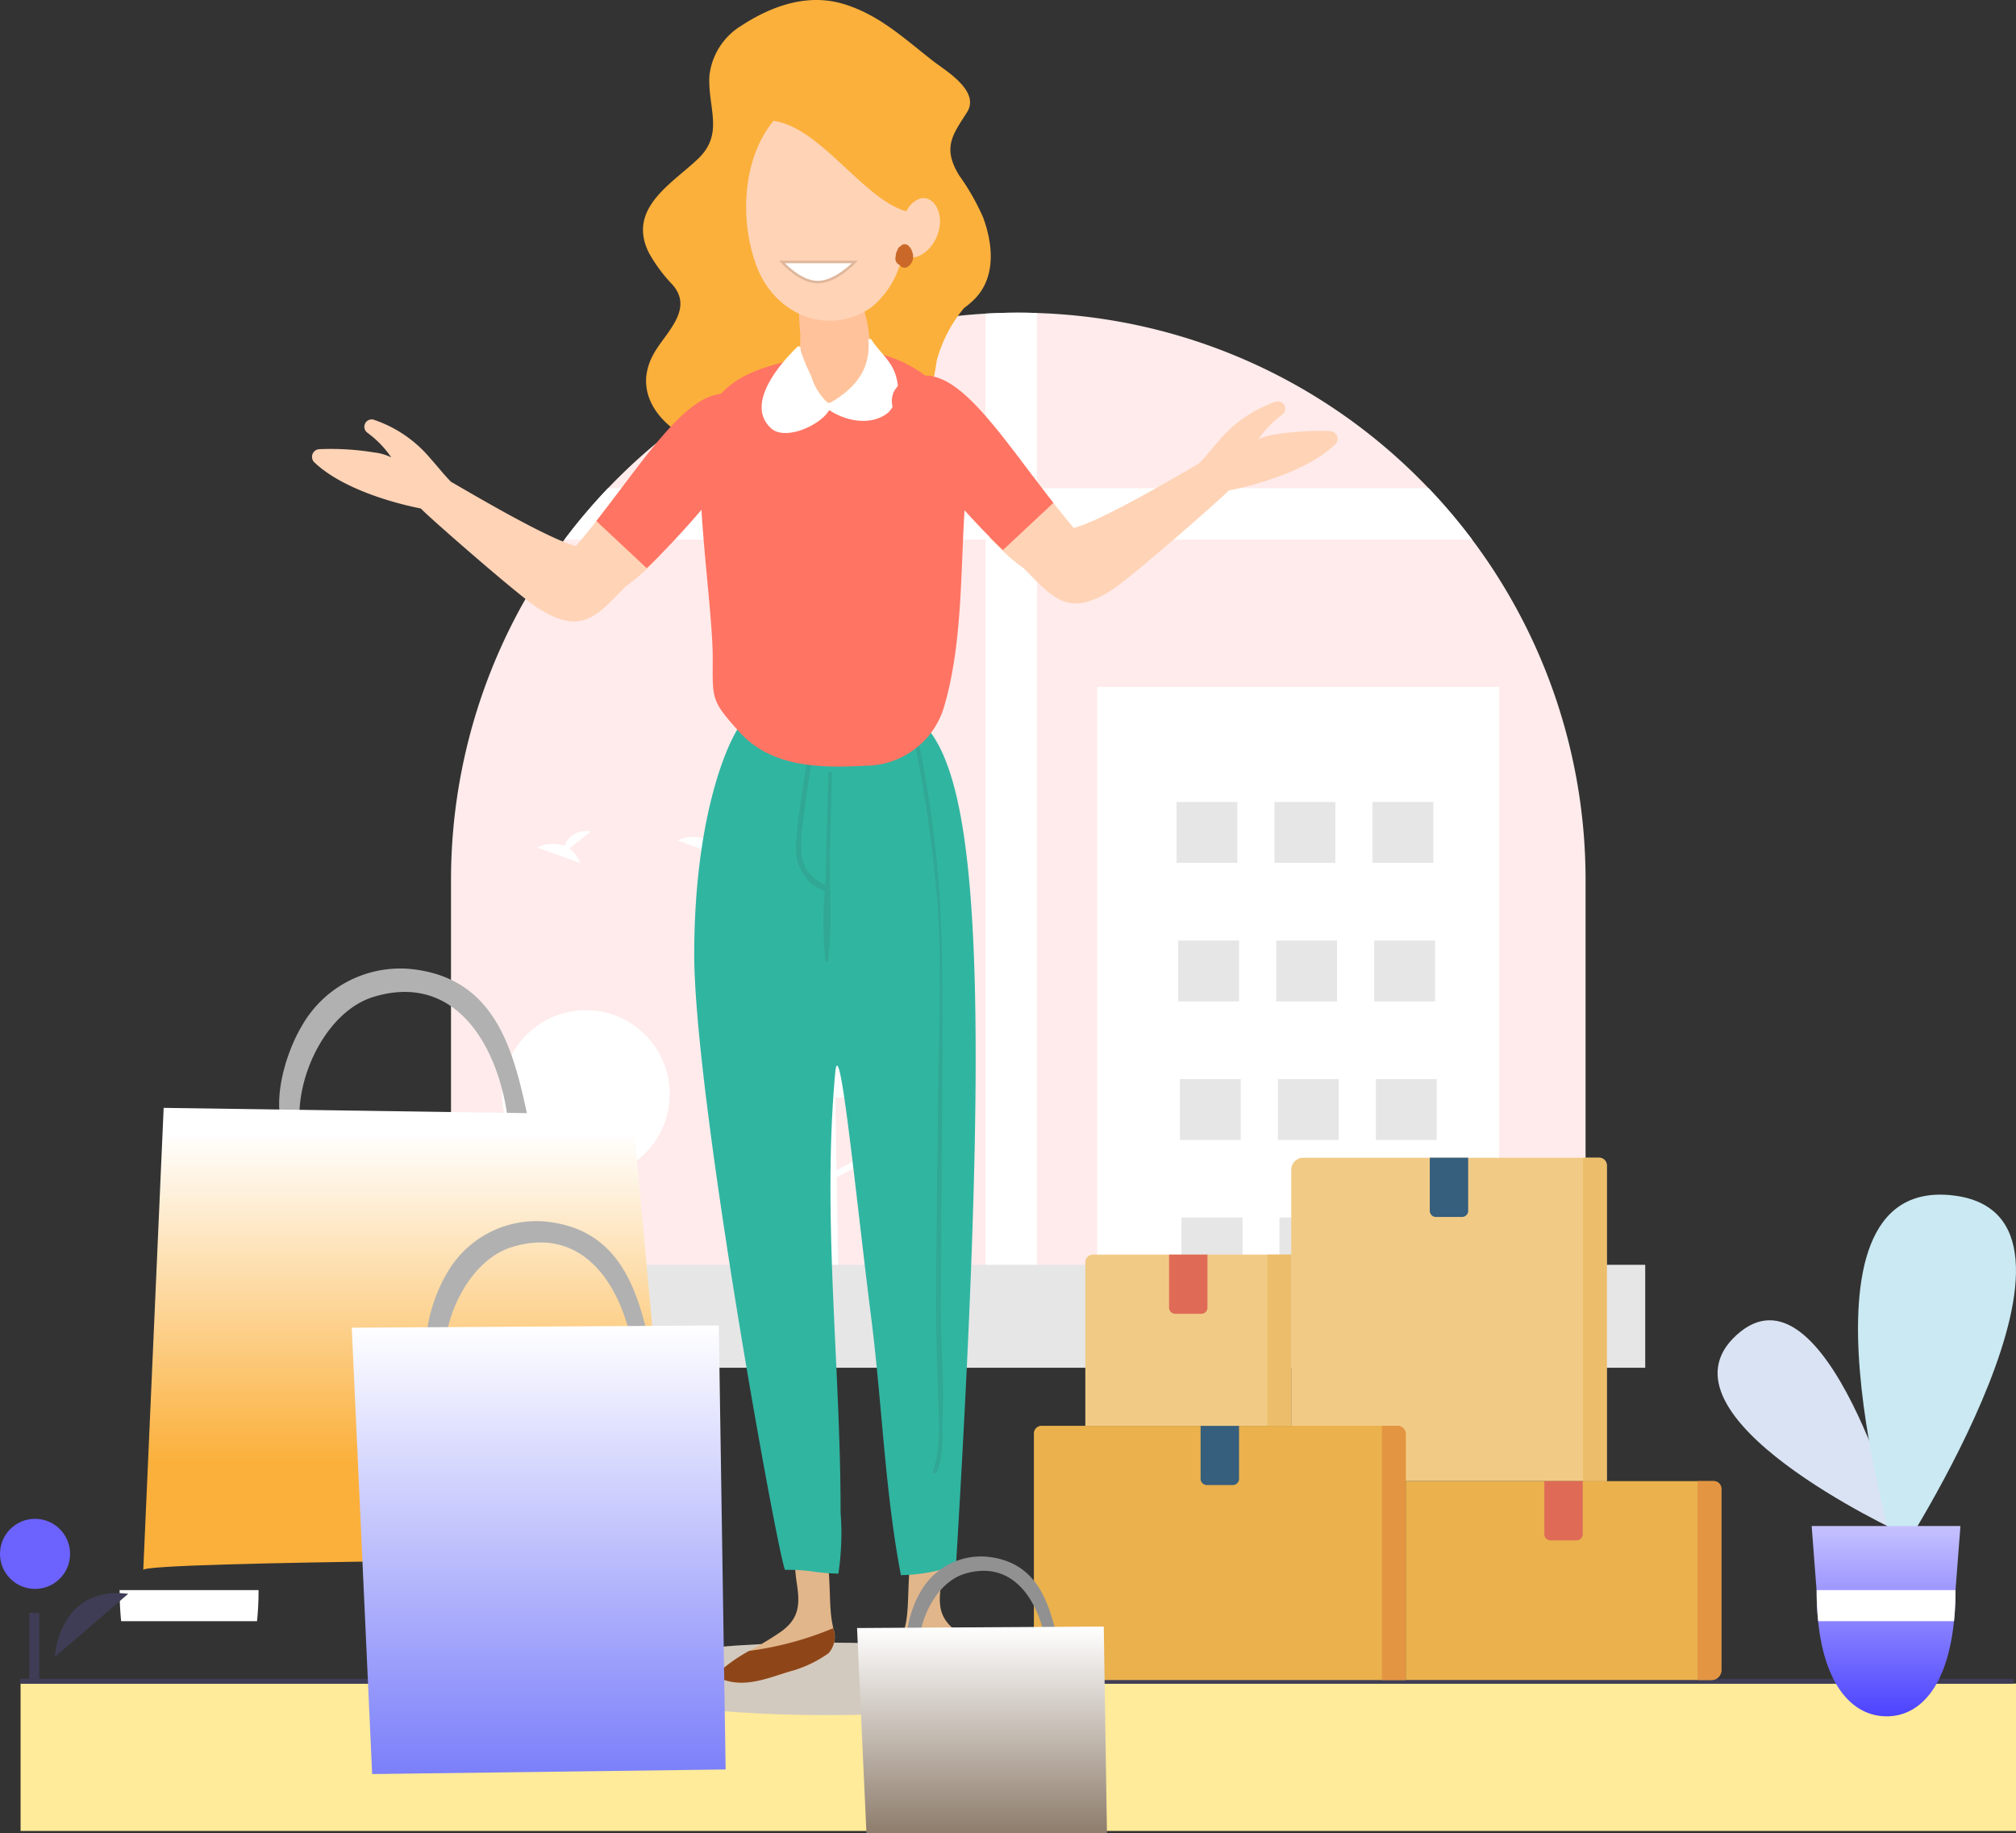 <svg xmlns="http://www.w3.org/2000/svg" xmlns:xlink="http://www.w3.org/1999/xlink" width="402.316" height="365.782" viewBox="0 0 402.316 365.782"><rect x="0" y="0" width="402.316" height="365.782" fill="#333333" stroke="none"/><defs><style>.a{fill:#ffeb99;}.b{fill:#3f3d56;}.c{fill:#ffebeb;}.d,.y{fill:#fff;}.e{fill:#e6e6e6;}.f{fill:#dae3f3;}.g{fill:#cae9f2;}.h{fill:url(#a);}.i{fill:#6c63ff;}.j{fill:#f1cb86;}.k{fill:#ecbe6b;}.l{fill:#365e7d;}.m{fill:#eab14d;}.n{fill:#e49542;}.o{fill:#df6b57;}.p{fill:#d3cabf;}.q{fill:#fbb03b;}.r{fill:#e1b68a;}.s{fill:#8e4619;}.t{fill:#30b5a1;}.u{fill:#31a795;}.v{fill:#ff7463;}.w{fill:#ffc29a;}.x{fill:#ffd3b6;}.y{stroke:#dfb79c;stroke-width:0.5px;}.z{fill:#ca682a;}.aa{fill:#b1b1b1;}.ab{fill:url(#b);}.ac{fill:url(#c);}.ad{fill:#919191;}.ae{fill:url(#d);}</style><linearGradient id="a" x1="0.5" x2="0.5" y2="1" gradientUnits="objectBoundingBox"><stop offset="0" stop-color="#c6c2ff"/><stop offset="1" stop-color="#4c43ff"/></linearGradient><linearGradient id="b" x1="0.5" y1="0.767" x2="0.5" y2="0.055" gradientUnits="objectBoundingBox"><stop offset="0" stop-color="#fbb03b"/><stop offset="1" stop-color="#fff"/></linearGradient><linearGradient id="c" x1="0.5" x2="0.5" y2="1" gradientUnits="objectBoundingBox"><stop offset="0" stop-color="#fff"/><stop offset="1" stop-color="#7b7ff9"/></linearGradient><linearGradient id="d" x1="0.5" y1="1" x2="0.5" gradientUnits="objectBoundingBox"><stop offset="0" stop-color="#8e7d6c"/><stop offset="1" stop-color="#fff"/></linearGradient></defs><g transform="translate(-159 -3130.162)"><g transform="translate(163.008 3192.562)"><rect class="a" width="398.209" height="29.411" transform="translate(0.098 273.565)"/><path class="b" d="M397.756,605.853H0v-.983H397.934Z" transform="translate(0 -332.263)"/><path class="c" d="M575.335,227.08v87.065H348.92V227.08A113.209,113.209,0,0,1,455.593,114.059q3.24-.189,6.534-.187c1.251,0,2.5.019,3.735.065a112.819,112.819,0,0,1,76.313,33.094c.612.612,1.214,1.228,1.816,1.853A113.138,113.138,0,0,1,575.335,227.08Z" transform="translate(-262.924 -113.873)"/><path class="d" d="M595.878,113.938V314.145h-10.27V114.059q3.242-.189,6.536-.187C593.394,113.873,594.641,113.892,595.878,113.938Z" transform="translate(-392.94 -113.873)"/><path class="d" d="M580.289,201.831H399.148a113.551,113.551,0,0,1,8.706-10.27H571.582A113.551,113.551,0,0,1,580.289,201.831Z" transform="translate(-290.515 -156.548)"/><rect class="d" width="80.244" height="135.849" transform="translate(214.935 74.694)"/><rect class="e" width="12.138" height="12.138" transform="translate(230.781 97.644)"/><rect class="e" width="12.138" height="12.138" transform="translate(250.336 97.644)"/><rect class="e" width="12.138" height="12.138" transform="translate(269.892 97.644)"/><rect class="e" width="12.138" height="12.138" transform="translate(231.118 125.291)"/><rect class="e" width="12.138" height="12.138" transform="translate(250.673 125.291)"/><rect class="e" width="12.138" height="12.138" transform="translate(270.229 125.291)"/><rect class="e" width="12.138" height="12.138" transform="translate(231.455 152.939)"/><rect class="e" width="12.138" height="12.138" transform="translate(251.011 152.939)"/><rect class="e" width="12.138" height="12.138" transform="translate(270.566 152.939)"/><rect class="e" width="12.138" height="12.138" transform="translate(231.792 180.587)"/><rect class="e" width="12.138" height="12.138" transform="translate(251.348 180.587)"/><rect class="e" width="12.138" height="12.138" transform="translate(270.903 180.587)"/><rect class="e" width="12.138" height="12.138" transform="translate(231.792 180.587)"/><rect class="e" width="12.138" height="12.138" transform="translate(251.348 180.587)"/><rect class="e" width="12.138" height="12.138" transform="translate(270.903 180.587)"/><ellipse class="d" cx="16.729" cy="16.729" rx="16.729" ry="16.729" transform="translate(96.18 139.191)"/><path class="d" d="M249.566,345.962h.046l.827,47.43h-1.746Z" transform="translate(-136.611 -190.041)"/><rect class="d" width="0.827" height="3.125" transform="translate(115.616 181.024) rotate(62.234)"/><ellipse class="d" cx="25.44" cy="25.44" rx="25.44" ry="25.44" transform="translate(136.653 105.785)"/><path class="d" d="M358.195,291.166h.07l1.258,72.126h-2.655Z" transform="translate(-196.032 -159.941)"/><rect class="d" width="1.258" height="4.752" transform="translate(166.209 169.398) rotate(62.234)"/><path class="d" d="M393.517,346.892l4.3-3.437c-3.339-.368-4.71,1.452-5.272,2.894a7.32,7.32,0,0,0-5.448.336l8.6,3.122A6.507,6.507,0,0,0,393.517,346.892Z" transform="translate(-283.894 -239.959)"/><path class="d" d="M493.993,284.742l4.3-3.437c-3.339-.368-4.71,1.452-5.272,2.894a7.32,7.32,0,0,0-5.448.336l8.6,3.122a6.508,6.508,0,0,0-2.177-2.914Z" transform="translate(-339.087 -205.819)"/><path class="d" d="M455.667,343.784l4.3-3.437c-3.339-.368-4.71,1.452-5.272,2.894a7.32,7.32,0,0,0-5.448.336l8.6,3.122a6.507,6.507,0,0,0-2.177-2.914Z" transform="translate(-318.034 -238.252)"/><rect class="e" width="250.223" height="20.541" transform="translate(74.092 190.002)"/><path class="d" d="M229.9,679.488l0,.043-.008.178a58.756,58.756,0,0,1-.3,5.979H202.475a58.747,58.747,0,0,1-.3-5.979l-.015-.221Z" transform="translate(-182.305 -424.573)"/><path class="f" d="M946.371,602.412s-50.615-23.3-32.834-39.459S946.371,602.412,946.371,602.412Z" transform="translate(-570.996 -358.941)"/><path class="g" d="M979.645,577.292s-23.264-76.44,10.993-72.784S979.645,577.292,979.645,577.292Z" transform="translate(-605.151 -328.384)"/><path class="h" d="M951.414,651.116l.976,12.787.016.221a58.771,58.771,0,0,0,.3,5.979c1.325,13.042,7.021,18.986,13.678,18.986s12.1-5.944,13.43-18.986a58.788,58.788,0,0,0,.3-5.979l.008-.178,0-.042.98-12.787Z" transform="translate(-593.883 -408.988)"/><path class="d" d="M981.32,679.488l0,.043-.008.178a58.826,58.826,0,0,1-.3,5.979H953.9a58.755,58.755,0,0,1-.3-5.979l-.016-.221Z" transform="translate(-595.073 -424.573)"/><g transform="translate(-296.549 -3283.562)"><path class="b" d="M883.546,750.425s.682-14.28,14.652-12.62" transform="translate(-580.065 2801.402)"/><circle class="i" cx="6.992" cy="6.992" r="6.992" transform="translate(292.541 3524.254)"/><rect class="b" width="1.974" height="13.816" transform="translate(298.395 3543.021)"/></g><g transform="translate(202.316 135.575)"><path class="j" d="M254.644,187.362H191.671V125.223a2.4,2.4,0,0,1,2.395-2.395H253.11a1.534,1.534,0,0,1,1.534,1.534Z" transform="translate(-140.313 -89.771)"/><path class="k" d="M408.957,122.828v64.534h4.752v-63a1.534,1.534,0,0,0-1.534-1.534Z" transform="translate(-299.378 -89.771)"/><path class="l" d="M301.3,134.65h-5.2a1.235,1.235,0,0,1-1.235-1.236V122.828h7.667v10.587A1.235,1.235,0,0,1,301.3,134.65Z" transform="translate(-215.862 -89.772)"/><path class="m" d="M74.217,373.2H1.962A1.962,1.962,0,0,1,0,371.236V324a1.534,1.534,0,0,1,1.534-1.534H72.585a1.631,1.631,0,0,1,1.631,1.631Z" transform="translate(0 -235.917)"/><path class="n" d="M259.248,322.466V373.2H264V324.1a1.631,1.631,0,0,0-1.631-1.631Z" transform="translate(-189.783 -235.917)"/><path class="l" d="M130.615,334.288h-5.2a1.235,1.235,0,0,1-1.236-1.236V322.466h7.667v10.587A1.235,1.235,0,0,1,130.615,334.288Z" transform="translate(-90.908 -235.917)"/><path class="m" d="M337.992,403.364H276.981V363.673H338.42a1.534,1.534,0,0,1,1.534,1.534V401.4A1.962,1.962,0,0,1,337.992,403.364Z" transform="translate(-202.764 -266.083)"/><path class="n" d="M494.267,363.673v39.691h2.79a1.962,1.962,0,0,0,1.962-1.962V365.208a1.534,1.534,0,0,0-1.534-1.534h-3.217Z" transform="translate(-361.829 -266.083)"/><path class="o" d="M386.615,375.5h-5.2a1.235,1.235,0,0,1-1.236-1.236V363.673h7.667V374.26A1.235,1.235,0,0,1,386.615,375.5Z" transform="translate(-278.314 -266.083)"/><path class="j" d="M79.4,229.111H38.312V196.475a1.534,1.534,0,0,1,1.534-1.534H79.4Z" transform="translate(-28.046 -142.562)"/><path class="k" d="M173.938,194.941h4.752v34.17h-4.752Z" transform="translate(-127.332 -142.562)"/><path class="o" d="M107.116,206.763h-5.2a1.235,1.235,0,0,1-1.236-1.236V194.941h7.667v10.587a1.235,1.235,0,0,1-1.236,1.236Z" transform="translate(-73.706 -142.562)"/></g></g><g transform="translate(187.59 3130.162)"><path class="p" d="M319.379,405.572c0,4.005-20.666,7.244-46.125,7.244s-46.125-3.238-46.125-7.244,20.644-7.222,46.125-7.222S319.379,401.588,319.379,405.572Z" transform="translate(-136.691 -70.554)"/><path class="q" d="M299.367,287.889a45.613,45.613,0,0,0-4.751-8.351c-3.43-5.582-1.364-8.1,1.555-12.676,2.663-4.261-4.474-8.373-6.775-10.184-5.773-4.5-10.993-9.438-18.194-11.483s-14.3.639-20.069,4.41a13.422,13.422,0,0,0-6.391,10.013c-.362,6.242,2.961,11.462-2.13,16.426S228.146,286.014,232.7,295a30.467,30.467,0,0,0,4.666,6.285c4.133,4.708-.831,9.118-3.324,13.1-3.686,5.837-1.832,11.441,3.26,15.51a19.429,19.429,0,0,0,7.563,3.387c1.427.362,3.2.32,4.623.554,2.13.362,1.811,5.134,1.917,6.583.234,3.643,3.664,8.309,7.861,7.031a15.148,15.148,0,0,0,6.391-4.027c2.557-2.514,4.027-7.5,8.33-7.414a12.229,12.229,0,0,0,12.783-7.478,45.87,45.87,0,0,0,3.323-12.016,27.823,27.823,0,0,1,5.454-10.546,18.3,18.3,0,0,0,2.13-1.811C302.009,299.734,301.306,293.13,299.367,287.889Z" transform="translate(-131.762 -244.488)"/><path class="r" d="M261.553,408.448l-.192-1c-1.15-5.795.724-15.936-4.623-20.112a2.557,2.557,0,0,0-3.473.511c-1.172,1.917,0,3.984.192,6.008a.426.426,0,0,0,.277.341c.17,1.64.256,3.26.49,4.9.66,4.261.767,7.222-3.025,9.992a66.217,66.217,0,0,1-6.391,3.877h0a32.4,32.4,0,0,0-6.093,4.261.724.724,0,0,0,.149,1.172c4.794,2.131,9.608,0,14.1-1.342a23.885,23.885,0,0,0,7.67-3.622,4.9,4.9,0,0,0,.916-4.985Z" transform="translate(-123.86 -83.528)"/><path class="s" d="M260.626,401.985a23.88,23.88,0,0,1-7.67,3.622c-4.5,1.342-9.31,3.515-14.1,1.342a.724.724,0,0,1-.149-1.172,32.4,32.4,0,0,1,6.093-4.261h0A65.237,65.237,0,0,0,261.543,397,4.9,4.9,0,0,1,260.626,401.985Z" transform="translate(-123.871 -72.079)"/><path class="r" d="M257.12,413.433a23.877,23.877,0,0,0,7.67,3.622c4.5,1.342,9.31,3.515,14.125,1.342a.745.745,0,0,0,.128-1.172,32.392,32.392,0,0,0-6.093-4.261h0a66.235,66.235,0,0,1-6.391-3.878c-3.792-2.77-3.686-5.774-3.025-9.992.234-1.64.32-3.26.49-4.9a.427.427,0,0,0,.277-.341c.3-2.024,1.363-4.09.192-6.008a2.556,2.556,0,0,0-3.473-.511c-5.347,4.261-3.473,14.317-4.623,20.112l-.234,1A4.9,4.9,0,0,0,257.12,413.433Z" transform="translate(-104.216 -83.528)"/><path class="s" d="M257.121,401.985a23.878,23.878,0,0,0,7.67,3.622c4.5,1.342,9.31,3.515,14.125,1.342a.746.746,0,0,0,.128-1.172,32.4,32.4,0,0,0-6.093-4.261h0A65.241,65.241,0,0,1,256.162,397,4.9,4.9,0,0,0,257.121,401.985Z" transform="translate(-104.216 -72.08)"/><path class="t" d="M254.4,480.758c5.816,0,4.73.554,10.652.767a53.923,53.923,0,0,0,.447-12.165c0-29.507-3.707-58.758-1.087-87.669.852-9.374,4.261,25.757,7.222,49,2.13,16.916,2.727,34.62,5.9,51.131a34.578,34.578,0,0,0,10.993-2c6.86-113.4,4.538-154.161-5.475-166.709a100.685,100.685,0,0,1-37.88-.511c-3.025,4.687-8.8,19.387-8.884,44.889C236.12,385.27,252.866,477.285,254.4,480.758Z" transform="translate(-126.336 -167.491)"/><path class="u" d="M262.945,431.408c0-13.635.234-27.249.277-40.862s.277-27.163-.426-40.756a233.724,233.724,0,0,0-5.816-38.966c-.106-.469-.831-.277-.746.192a274.277,274.277,0,0,1,6.051,38.775c.937,13.06.277,26.269.128,39.35s-.3,26.29-.4,39.435c0,6.391.192,12.783.383,19.174.128,4.687.724,11.164-1.023,15.6-.213.49.6.7.788.213,1.513-3.622,1-7.947,1.172-11.76C263.648,445.043,262.923,438.2,262.945,431.408Z" transform="translate(-103.798 -169.805)"/><path class="u" d="M252.579,346.926h0V343.2c0-6.519.256-13.038.4-19.536a.362.362,0,0,0-.7,0q-.277,9.757-.554,19.536a25.971,25.971,0,0,1-.106,2.876,10.823,10.823,0,0,1-3.643-2.983c-1.939-3.11-.937-7.968-.554-11.377.746-6.86,2.45-13.486,2.13-20.431,0-.511-.81-.511-.788,0,.128,7.734-1.853,15.275-2.62,22.924-.256,2.535-.746,6.2.511,8.522a12.992,12.992,0,0,0,2.13,2.919c.831.874,1.875.959,2.77,1.683a74.368,74.368,0,0,0,.128,13.784c0,.277.49.277.533,0a88.122,88.122,0,0,0,.383-13.443.511.511,0,0,0-.021-.746Z" transform="translate(-115.547 -169.413)"/><path class="v" d="M282.074,282.644a25.949,25.949,0,0,0-22.839-4.41c-6.967,1.9-15.851,3.068-19.792,9.949-1.9,3.3-2.13,7.734-2.407,11.419-.916,8.756,2.365,30.572,2.28,39.392,0,7.947-.4,8.224,5.5,14.7,6.391,6.945,16.255,7.031,25.076,6.541A16.4,16.4,0,0,0,285.355,348.9c3.835-12.57,3.387-27.227,4.261-40.309C290.4,299.006,290.127,288.993,282.074,282.644Z" transform="translate(-125.675 -207.435)"/><path class="w" d="M254.405,270.759a5.8,5.8,0,0,0-7.286,2.706c-1.534,2.6-.916,5.667-.767,8.522.17,3.174-1.9,13.465,7.883,14.21,2.791.213,5.262-3.728,5.731-6.69C260.8,283.159,259.923,273.87,254.405,270.759Z" transform="translate(-115.242 -215.258)"/><path class="x" d="M275.9,271.3a4.9,4.9,0,0,0-2.77,2.557c-8.522-2.322-17.172-16.809-26.524-18.045-6.391,7.776-6.711,20.282-3.3,29.166,3.686,9.63,14.445,13.954,22.881,8.011a17.853,17.853,0,0,0,6.157-10.546c2.3,1.981,6.668-.788,7.414-5.5C280.286,273.6,278.326,270.7,275.9,271.3Z" transform="translate(-120.841 -231.69)"/><path class="y" d="M255.147,257.883H240.606s3.5,4.025,7.134,4.025S255.147,257.883,255.147,257.883Z" transform="translate(-113.134 -205.61)"/><path class="d" d="M269.565,284.268c-.788-3.537-3.2-5.028-5.07-7.9-.149-.234-.618-.17-.6.17.49,6.008-2.855,9.694-7.627,12.463h-.107a.533.533,0,0,0-.362,0,11.675,11.675,0,0,1-3.323-5.411,32.118,32.118,0,0,1-2.131-5.2v-.128h0a.384.384,0,0,0-.6-.447c-3.451,3.345-10.461,11.377-5.326,16.213,2.791,2.663,9.907-.511,11.675-3.579,3.43,2.3,8.522,3.2,11.824.447A7.116,7.116,0,0,0,269.565,284.268Z" transform="translate(-119.196 -208.612)"/><path class="z" d="M258.5,268.928a2.493,2.493,0,0,0-.724-1.236,1.129,1.129,0,0,0-1.364-.17l-.277.256a1.024,1.024,0,0,0-.469.426l-.128.341a2.493,2.493,0,0,0-.341,1.278,1.342,1.342,0,0,0,.724,1.64l.234.256a1.172,1.172,0,0,0,1.406.17A2.429,2.429,0,0,0,258.5,268.928Z" transform="translate(-105.039 -218.625)"/><path class="aa" d="M247.67,367.9C244.644,354,242,337,223.382,335.278a22.583,22.583,0,0,0-21.5,11.483c-3.323,5.6-6.391,15.979-3,22.008.916,1.619,3.047.426,2.791-1.193-1.513-9.907,4.921-23.733,14.53-26.695,17.981-5.5,26.29,12.783,27.121,27.568a2.13,2.13,0,0,0,3.579,1.47l.277-.213a1.854,1.854,0,0,0,.49-1.811Z" transform="translate(-170.29 -141.935)"/><path class="ab" d="M184.681,440.488l4.069-92.228,93.613,1.364L290.5,438.23S184.233,438.7,184.681,440.488Z" transform="translate(-184.68 -127.179)"/><path class="x" d="M262.254,299.937c-.32-.4-.66-.788-.98-1.172-1.321,1.747-2.684,3.537-4.048,5.284s-2.684,3.366-4.069,4.985c-5.837-1.364-24.735-12.783-24.905-12.783-1.449-1.449-2.684-3.068-4.069-4.6a25.224,25.224,0,0,0-11.462-7.84,1.47,1.47,0,0,0-1.129,2.663,20.089,20.089,0,0,1,4.708,4.879,10.183,10.183,0,0,0-3.387-.98,53.627,53.627,0,0,0-10.908-.66,1.534,1.534,0,0,0-1.087,2.6c5.134,4.921,14.658,7.925,21.3,9.246.916,1.129,19.345,17.278,23.243,19.792,8.8,5.688,11.845,1.662,17.64-4.261a37.931,37.931,0,0,0,4.261-3.558c.81-.767,1.683-1.662,2.62-2.6A87.34,87.34,0,0,1,262.254,299.937Z" transform="translate(-166.809 -200.079)"/><path class="v" d="M259.247,287.277c-1.214,6.69-14.594,21.773-22.072,28.91l-10.056-9.417c9.076-11.59,17.044-24.117,24.287-25.267a1.513,1.513,0,0,1,.533-.128C255.455,281.205,260.014,283.1,259.247,287.277Z" transform="translate(-136.702 -202.801)"/><path class="x" d="M271.685,298.222l.98-1.172c1.321,1.768,2.663,3.537,4.048,5.284s2.684,3.366,4.048,5.007c5.837-1.364,24.735-12.783,24.905-12.783,1.449-1.449,2.684-3.068,4.069-4.6a25.438,25.438,0,0,1,11.483-7.84,1.47,1.47,0,0,1,1.108,2.663,20.091,20.091,0,0,0-4.708,4.879,10.886,10.886,0,0,1,3.387-.98,55.392,55.392,0,0,1,10.929-.66,1.534,1.534,0,0,1,1.065,2.6c-5.113,4.943-14.658,7.925-21.3,9.246-.916,1.129-19.345,17.278-23.222,19.792-8.8,5.688-11.845,1.662-17.662-4.261a32.294,32.294,0,0,1-4.261-3.558c-.81-.767-1.7-1.662-2.62-2.578A89.042,89.042,0,0,0,271.685,298.222Z" transform="translate(-95.09 -201.986)"/><path class="v" d="M254.883,285.587c1.214,6.668,14.615,21.773,22.093,28.889l10.056-9.417c-9.1-11.569-17.044-24.117-24.309-25.267a1.278,1.278,0,0,0-.511-.107C258.675,279.515,254.137,281.39,254.883,285.587Z" transform="translate(-105.409 -204.712)"/><path class="aa" d="M256.9,388.612c-2.748-12.634-5.134-28.1-22.093-29.677a20.538,20.538,0,0,0-19.558,10.461c-3.025,5.092-5.816,14.53-2.727,20.026.81,1.47,2.748.383,2.535-1.087-1.385-9.012,4.453-21.6,13.23-24.287,16.341-5.028,23.9,11.59,24.671,25.076a1.939,1.939,0,0,0,3.26,1.342l.256-.192A1.7,1.7,0,0,0,256.9,388.612Z" transform="translate(-154.724 -115.185)"/><path class="ac" d="M19.53,124.577,23.6,213.652l70.54-.916L92.775,124.13Z" transform="translate(22.079 140.37)"/><path class="ad" d="M287.008,410.265c-1.853-8.522-3.473-18.876-14.913-19.941a13.805,13.805,0,0,0-13.166,7.031c-2.024,3.409-3.9,9.758-1.832,13.443.554,1,1.854.277,1.7-.724-.916-6.051,3-14.508,8.905-16.319,10.993-3.366,16.064,7.8,16.575,16.852a1.3,1.3,0,0,0,2.13.916l.17-.149a1.108,1.108,0,0,0,.426-1.108Z" transform="translate(-103.83 -79.678)"/><path class="ae" d="M116.734,193.533l-.639-41.2-49.235.3,1.875,40.9Z" transform="translate(75.584 172.25)"/></g></g></svg>
